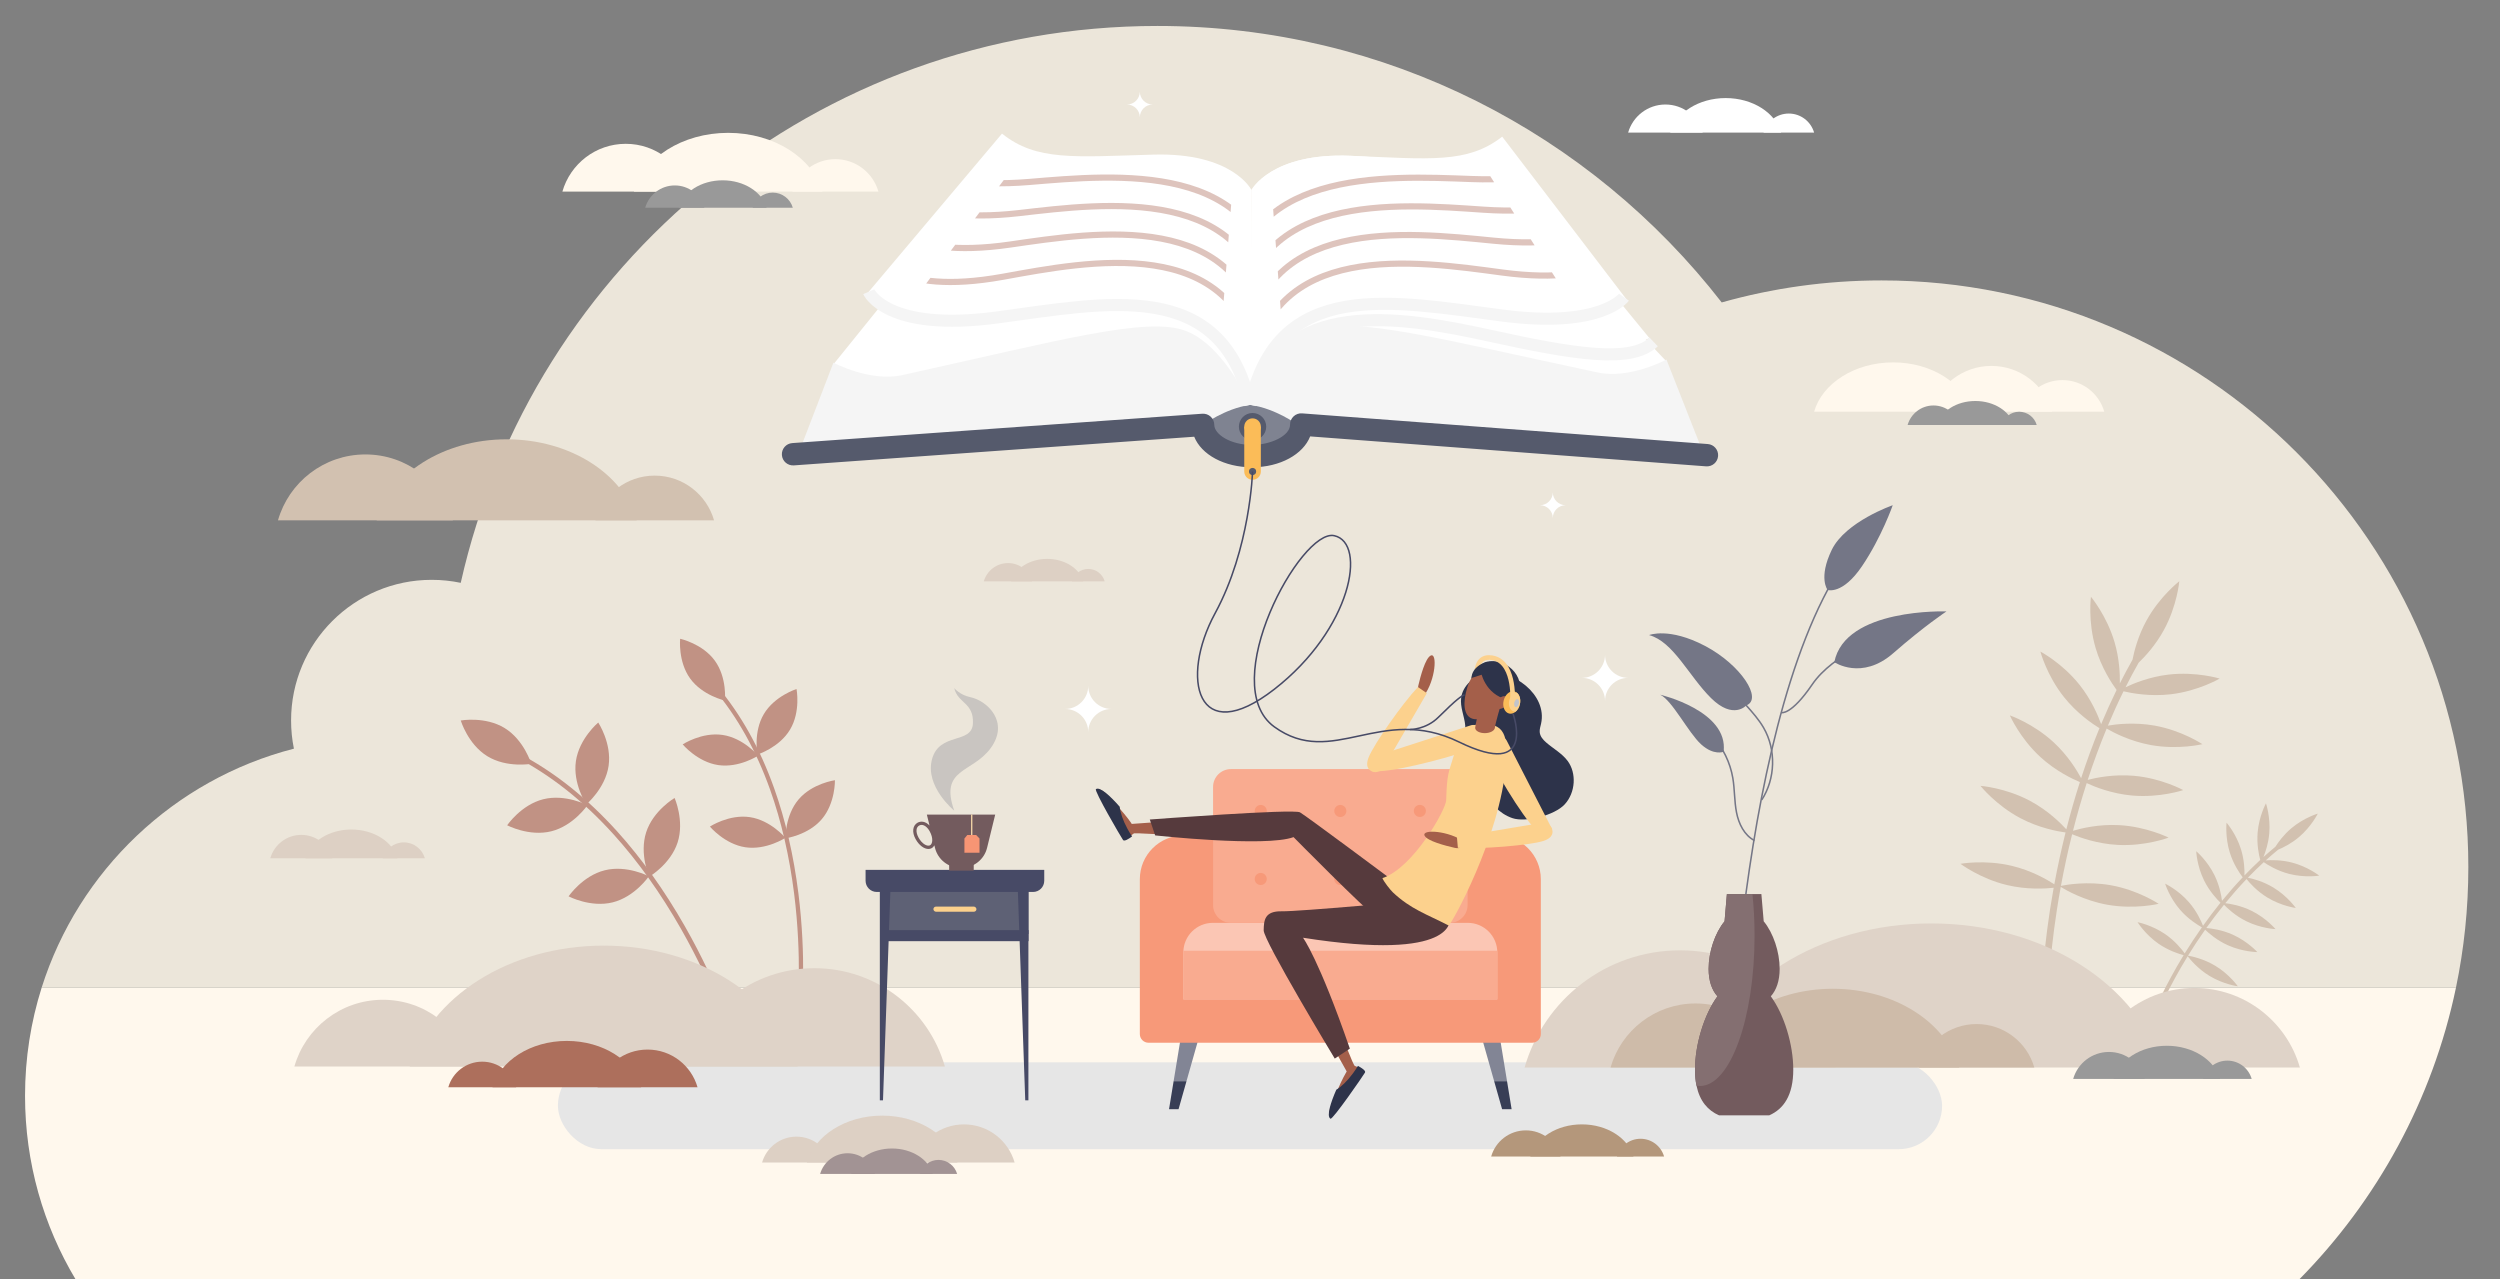 <?xml version="1.0" encoding="UTF-8"?><svg id="Layer_1" xmlns="http://www.w3.org/2000/svg" xmlns:xlink="http://www.w3.org/1999/xlink" viewBox="0 0 3230 1653"><rect x="0" y="0" width="3230" height="1653" fill="#808080" stroke="none"/><defs><style>.cls-1,.cls-2,.cls-3,.cls-4,.cls-5,.cls-6{fill:none;}.cls-2{stroke:#fcd18d;stroke-width:6px;}.cls-2,.cls-3,.cls-4,.cls-5,.cls-6{stroke-miterlimit:10;}.cls-7{clip-path:url(#clippath);}.cls-8{fill:#f9ab90;}.cls-9{fill:#e6e6e6;}.cls-10{fill:#f79979;}.cls-11{fill:#f79574;}.cls-12{fill:#f5f5f5;}.cls-13{fill:#fbbc58;}.cls-14{fill:#fbc6b4;}.cls-15{fill:#fff;}.cls-16{fill:#fff8ed;}.cls-17{fill:#ece6da;}.cls-18{fill:#fcd18c;}.cls-19{fill:#fcd18d;}.cls-20{fill:#edbea1;}.cls-21{fill:#fddead;}.cls-22{fill:#747686;}.cls-23{fill:#999;}.cls-24{fill:#7f8391;}.cls-25{fill:#c2c4cb;}.cls-26{fill:#b4977b;}.cls-27{fill:#735b5e;}.cls-28{fill:#cebba9;}.cls-29{fill:#c19284;}.cls-30{fill:#ddd0c4;}.cls-31{fill:#d2c1b0;}.cls-32{fill:#ad6f5c;}.cls-33{fill:#dfd3c8;}.cls-34{fill:#a45f4a;}.cls-35{fill:#a29394;}.cls-36{fill:#563a3d;}.cls-37{fill:#555a6c;}.cls-38{fill:#2d334a;}.cls-39{fill:#474a66;}.cls-40{fill:#383e56;}.cls-41{fill:#846f71;}.cls-42{fill:#5e6175;}.cls-43{fill:#828595;}.cls-44{clip-path:url(#clippath-1);}.cls-45{fill:#444a60;opacity:.21;}.cls-3{stroke:#dec4bd;stroke-width:7.97px;}.cls-4{stroke:#747686;}.cls-4,.cls-5{stroke-width:2px;}.cls-5{stroke:#474a66;}.cls-6{stroke:#f5f5f5;stroke-width:15.62px;}</style><clipPath id="clippath"><path class="cls-1" d="m1188.4,377.3l119.66-159.61s180.84-10.89,223.21,1.36c42.37,12.25,61.18,22.6,61.18,22.6l-12.81,164.18s-76.64-62.98-391.25-28.53Z"/></clipPath><clipPath id="clippath-1"><path class="cls-1" d="m1643.47,251.38l11.63,154.91s82.88-57.99,155.11-45.2,175.94,20.5,194.04,15.89l16.51-.69-102.77-160.22s-135.15-7.15-169.77-1.03c-34.62,6.11-104.76,36.34-104.76,36.34Z"/></clipPath></defs><path class="cls-16" d="m53.79,1276.14c-13.91,44.05-21.44,90.94-21.44,139.59,0,86.73,23.85,167.88,65.34,237.27h2872.92c100.36-101.72,172.18-231.67,202.48-376.86H53.79Z"/><path class="cls-17" d="m3189.1,1120.5c0-418.74-339.45-758.19-758.19-758.19-71.58,0-140.82,9.93-206.46,28.44-168.78-217.32-432.57-357.21-729.06-357.21-439.77,0-807.61,307.68-900.12,719.49-12.09-2.53-24.62-3.88-37.46-3.88-100.37,0-181.73,81.36-181.73,181.73,0,12.47,1.26,24.64,3.65,36.41-154.73,39.76-278.15,157.52-325.95,308.85h3119.3c10.48-50.23,16.01-102.29,16.01-155.64Z"/><path class="cls-31" d="m2797.54,1206.98c12.69,8.74,21.35,19.56,25.12,24.8.24-.38.47-.77.71-1.16,6.11-9.89,13.29-20.89,21.49-32.51-5.29-2.91-17.6-10.45-28.14-22.59-13.86-15.97-19.41-33.85-19.41-33.85,0,0,16.93,8.01,30.79,23.97,10.19,11.75,15.89,24.52,18.19,30.46,6.84-9.61,14.37-19.63,22.58-29.79-4.46-4.28-14.26-14.63-21.25-28.87-9.32-18.98-10.1-37.69-10.1-37.69,0,0,14.32,12.07,23.63,31.05,6.51,13.26,8.85,26.38,9.68,33.09,8.25-10.1,17.17-20.33,26.75-30.42-3.75-4.9-11.88-16.63-16.62-31.8-6.31-20.18-4.24-38.79-4.24-38.79,0,0,12.31,14.11,18.62,34.29,4.35,13.9,4.72,27.06,4.52,33.9,6.5-6.76,13.29-13.46,20.37-20.01-1.63-6-4.68-19.88-3.34-35.63,1.78-21.07,10.74-37.51,10.74-37.51,0,0,6.06,17.72,4.28,38.79-1.08,12.8-4.81,23.89-7.58,30.62,5.02-4.53,10.18-8.98,15.48-13.32,3.9-6.14,10.8-15.62,20.65-23.91,16.17-13.63,34.13-18.91,34.13-18.91,0,0-8.25,16.81-24.42,30.44-9.74,8.21-20.13,13.39-26.85,16.21-5.49,4.49-10.81,9.1-16,13.79,6.85-.53,19.94-.8,33.97,2.83,20.47,5.29,35.18,16.88,35.18,16.88,0,0-18.48,3.01-38.95-2.28-15.55-4.02-27.76-11.66-32.75-15.11-7.13,6.55-13.96,13.26-20.51,20.05,6.23,1.26,19.8,4.72,33.11,12.81,18.07,10.98,28.81,26.32,28.81,26.32,0,0-18.56-2.46-36.63-13.44-13.73-8.34-23.22-19.19-26.99-23.93-9.87,10.33-19.04,20.82-27.51,31.18,6.4.73,20.09,3,33.93,9.82,18.97,9.34,31.02,23.67,31.02,23.67,0,0-18.71-.81-37.68-10.15-14.29-7.03-24.65-16.9-28.89-21.34-8.31,10.25-15.92,20.36-22.82,30.06,6.5.52,20.13,2.33,34.07,8.57,19.29,8.65,31.85,22.54,31.85,22.54,0,0-18.72-.14-38.02-8.79-14.35-6.43-24.96-15.76-29.47-20.12-8.09,11.47-15.17,22.32-21.21,32.08-.3.49-.6.97-.9,1.46,4.18.7,20.05,3.85,35.56,13.27,18.07,10.98,28.81,26.32,28.81,26.32,0,0-18.56-2.46-36.63-13.44-15.52-9.43-25.62-22.06-28.17-25.45-24.61,40.13-37.17,70.35-37.29,70.66l-4.79-1.98c.13-.31,12.54-30.2,36.84-70.03-6.17-1.63-19.48-5.86-32.27-14.67-17.41-12-27.25-27.93-27.25-27.93,0,0,18.39,3.52,35.8,15.51Z"/><path class="cls-31" d="m2599.19,1118.65c25.46,6.06,45.82,17.88,55,23.86.14-.75.28-1.51.42-2.27,3.62-19.41,8.24-41.24,14.09-64.68-10.17-1.37-34.29-5.75-58.43-18.52-31.75-16.79-51.51-41.71-51.51-41.71,0,0,31.72,2.29,63.47,19.08,23.35,12.35,40.2,29.09,47.49,37.08,4.93-19.42,10.71-39.9,17.48-61.04-9.7-4.05-31.57-14.42-51.37-32.68-26.4-24.35-39.13-53.5-39.13-53.5,0,0,30.08,10.33,56.48,34.68,18.45,17.01,30.21,36.35,35.62,46.47,6.87-21.07,14.73-42.74,23.7-64.6-8.94-5.46-29.02-19.06-45.83-40.17-22.38-28.09-30.51-58.84-30.51-58.84,0,0,28.15,14.8,50.53,42.89,15.42,19.35,24.07,39.97,27.96,50.92,6.14-14.7,12.79-29.47,19.99-44.19-6.25-8.5-19.61-28.61-27.16-54.39-10.1-34.47-6.01-66.01-6.01-66.01,0,0,20.47,24.34,30.57,58.81,6.14,20.94,7.03,40.79,6.79,53.15,5.17-10.25,10.61-20.46,16.34-30.6,2.41-12.12,7.53-31.36,18.03-50.55,17.25-31.5,42.46-50.89,42.46-50.89,0,0-2.76,31.69-20.01,63.19-10.39,18.98-23.67,33.55-32.59,42.15-5.93,10.48-11.55,21.04-16.88,31.65,10.53-5.04,31.1-13.5,55.54-16.37,35.67-4.18,66.08,5.15,66.08,5.15,0,0-27.43,16.1-63.1,20.28-27.09,3.17-51.13-1.44-61.13-3.84-7.28,14.76-13.98,29.58-20.18,44.33,10.64-1.82,34.26-4.66,60.31-.02,35.36,6.3,61.78,24.01,61.78,24.01,0,0-30.91,7.49-66.27,1.19-26.87-4.79-48.56-16.16-57.43-21.34-9.29,22.42-17.39,44.66-24.45,66.27,10.58-2.77,33.66-7.57,59.76-5.26,35.78,3.16,63.66,18.46,63.66,18.46,0,0-30.13,10.19-65.9,7.04-26.95-2.38-49.41-11.64-58.85-16.08-6.87,21.34-12.72,42.02-17.7,61.61,10.62-3.16,33.32-8.67,59.22-7.32,35.87,1.86,64.28,16.16,64.28,16.16,0,0-29.74,11.27-65.61,9.41-26.67-1.38-49.21-9.64-59.02-13.78-5.77,23.12-10.33,44.65-13.91,63.82-.18.96-.35,1.91-.53,2.86,7.06-1.46,34.11-6.21,64.47-.8,35.36,6.3,61.78,24.01,61.78,24.01,0,0-30.91,7.49-66.27,1.19-30.36-5.41-54.12-19.23-60.23-23.02-14.35,78.66-15.71,134.23-15.72,134.79l-8.8-.19c.01-.56,1.34-55.52,15.38-133.52-10.77,1.21-34.45,2.66-60.11-3.44-34.94-8.32-60.3-27.51-60.3-27.51,0,0,31.29-5.71,66.23,2.6Z"/><rect class="cls-9" x="720.82" y="1372.55" width="1788.37" height="112.18" rx="56.09" ry="56.09"/><path class="cls-33" d="m2835.11,1276.46c64.77,0,119.4,43.44,136.33,102.78h-272.66c16.93-59.34,71.56-102.78,136.33-102.78Z"/><path class="cls-33" d="m2170.6,1227.83c95.42,0,175.88,63.99,200.83,151.4h-401.66c24.95-87.41,105.41-151.4,200.83-151.4Z"/><path class="cls-33" d="m2793.86,1379.23c-30.8-106.56-152.83-186.15-298.7-186.15s-267.9,79.59-298.7,186.15h597.4Z"/><path class="cls-28" d="m2553.81,1323.06c35.4,0,65.26,23.74,74.52,56.18h-149.03c9.26-32.43,39.11-56.18,74.52-56.18Z"/><path class="cls-28" d="m2190.6,1296.48c52.15,0,96.13,34.98,109.77,82.75h-219.54c13.64-47.78,57.62-82.75,109.77-82.75Z"/><path class="cls-28" d="m2531.26,1379.23c-16.83-58.24-83.53-101.75-163.26-101.75s-146.43,43.5-163.26,101.75h326.52Z"/><path class="cls-30" d="m1029.02,1468.54c-21.1,0-38.89,14.15-44.41,33.48h88.82c-5.52-19.33-23.31-33.48-44.41-33.48Z"/><path class="cls-30" d="m1245.48,1452.7c-31.08,0-57.29,20.84-65.42,49.32h130.83c-8.13-28.47-34.34-49.32-65.42-49.32Z"/><path class="cls-30" d="m1042.46,1502.02c10.03-34.71,49.78-60.64,97.3-60.64s87.27,25.93,97.3,60.64h-194.59Z"/><path class="cls-26" d="m2119.58,1471.28c14.44,0,26.62,9.69,30.4,22.92h-60.8c3.78-13.23,15.96-22.92,30.4-22.92Z"/><path class="cls-26" d="m1971.39,1460.44c21.28,0,39.22,14.27,44.78,33.76h-89.57c5.56-19.49,23.51-33.76,44.78-33.76Z"/><path class="cls-26" d="m2110.38,1494.2c-6.87-23.76-34.08-41.51-66.61-41.51s-59.74,17.75-66.61,41.51h133.22Z"/><path class="cls-23" d="m2877.79,1370.32c14.91,0,27.49,10,31.39,23.67h-62.78c3.9-13.66,16.48-23.67,31.39-23.67Z"/><path class="cls-23" d="m2724.79,1359.12c21.97,0,40.5,14.73,46.24,34.86h-92.48c5.74-20.13,24.27-34.86,46.24-34.86Z"/><path class="cls-23" d="m2868.3,1393.98c-7.09-24.54-35.19-42.86-68.78-42.86s-61.69,18.33-68.78,42.86h137.55Z"/><path class="cls-15" d="m2311.13,146.7c15.54,0,28.64,10.42,32.71,24.66h-65.41c4.06-14.23,17.17-24.66,32.71-24.66Z"/><path class="cls-15" d="m2151.71,135.03c22.89,0,42.19,15.35,48.18,36.32h-96.36c5.98-20.97,25.29-36.32,48.18-36.32Z"/><path class="cls-15" d="m2301.23,171.36c-7.39-25.56-36.66-44.66-71.66-44.66s-64.27,19.09-71.66,44.66h143.32Z"/><path class="cls-30" d="m1406.01,735.07c10.1,0,18.62,6.77,21.26,16.03h-42.51c2.64-9.25,11.16-16.03,21.26-16.03Z"/><path class="cls-30" d="m1302.39,727.49c14.88,0,27.42,9.98,31.31,23.61h-62.63c3.89-13.63,16.44-23.61,31.31-23.61Z"/><path class="cls-30" d="m1399.58,751.1c-4.8-16.62-23.83-29.03-46.57-29.03s-41.77,12.41-46.57,29.03h93.15Z"/><path class="cls-35" d="m1212.53,1498.59c11.45,0,21.1,7.68,24.1,18.17h-48.19c2.99-10.49,12.65-18.17,24.1-18.17Z"/><path class="cls-35" d="m1095.08,1490c16.86,0,31.09,11.31,35.5,26.76h-70.99c4.41-15.45,18.63-26.76,35.49-26.76Z"/><path class="cls-35" d="m1205.24,1516.76c-5.44-18.83-27.01-32.9-52.79-32.9s-47.35,14.07-52.79,32.9h105.59Z"/><path class="cls-16" d="m2572.89,472.76c37.23,0,68.63,24.97,78.37,59.08h-156.74c9.73-34.11,41.13-59.08,78.37-59.08Z"/><path class="cls-16" d="m2664.61,491.07c25.69,0,47.36,17.23,54.08,40.77h-108.16c6.72-23.54,28.39-40.77,54.08-40.77Z"/><path class="cls-16" d="m2548.04,531.84c-10.53-36.42-52.24-63.63-102.1-63.63s-91.57,27.21-102.1,63.63h204.2Z"/><path class="cls-16" d="m1079.34,205.63c26.4,0,48.67,17.71,55.57,41.89h-111.14c6.9-24.19,29.17-41.89,55.57-41.89Z"/><path class="cls-16" d="m808.48,185.81c38.89,0,71.69,26.08,81.86,61.71h-163.72c10.17-35.63,42.97-61.71,81.86-61.71Z"/><path class="cls-16" d="m1062.53,247.52c-12.55-43.43-62.29-75.88-121.75-75.88s-109.2,32.44-121.75,75.88h243.5Z"/><path class="cls-31" d="m845.88,614.49c36.43,0,67.16,24.44,76.68,57.81h-153.37c9.53-33.38,40.25-57.81,76.68-57.81Z"/><path class="cls-31" d="m472.1,587.14c53.67,0,98.93,36,112.96,85.16h-225.93c14.03-49.17,59.29-85.16,112.96-85.16Z"/><path class="cls-31" d="m822.67,672.3c-17.32-59.94-85.96-104.71-168.01-104.71s-150.69,44.77-168.01,104.71h336.03Z"/><path class="cls-23" d="m998.36,248.84c12.33,0,22.73,8.27,25.96,19.57h-51.92c3.22-11.3,13.63-19.57,25.96-19.57Z"/><path class="cls-23" d="m871.83,239.58c18.17,0,33.49,12.19,38.24,28.83h-76.48c4.75-16.64,20.07-28.83,38.24-28.83Z"/><path class="cls-23" d="m990.51,268.41c-5.86-20.29-29.1-35.45-56.88-35.45s-51.01,15.16-56.88,35.45h113.75Z"/><path class="cls-30" d="m521.73,1088.35c12.91,0,23.8,8.66,27.18,20.49h-54.35c3.38-11.83,14.26-20.49,27.18-20.49Z"/><path class="cls-30" d="m389.27,1078.66c19.02,0,35.06,12.76,40.03,30.18h-80.07c4.97-17.42,21.01-30.18,40.03-30.18Z"/><path class="cls-30" d="m513.51,1108.84c-6.14-21.24-30.46-37.11-59.54-37.11s-53.4,15.87-59.54,37.11h119.08Z"/><path class="cls-29" d="m1020.76,942.62c-13.95,23.38-42.16,32.24-42.16,32.24,0,0-5.59-29.04,8.36-52.41,13.95-23.38,42.16-32.24,42.16-32.24,0,0,5.59,29.04-8.36,52.41Z"/><path class="cls-29" d="m1061.78,1058.33c-17.63,20.74-46.92,24.8-46.92,24.8,0,0-.7-29.56,16.94-50.3,17.63-20.74,46.92-24.8,46.92-24.8,0,0,.7,29.56-16.94,50.3Z"/><path class="cls-29" d="m923.61,853.64c15.98,22.04,12.99,51.46,12.99,51.46,0,0-28.88-6.32-44.86-28.36-15.98-22.04-12.99-51.46-12.99-51.46,0,0,28.89,6.32,44.86,28.36Z"/><path class="cls-29" d="m933.68,949.55c26.92,4.02,45.85,26.74,45.85,26.74,0,0-24.73,16.21-51.66,12.19-26.92-4.02-45.85-26.74-45.85-26.74,0,0,24.73-16.21,51.66-12.19Z"/><path class="cls-29" d="m968.87,1055.75c26.92,4.02,45.85,26.74,45.85,26.74,0,0-24.73,16.21-51.66,12.19-26.92-4.02-45.85-26.74-45.85-26.74,0,0,24.73-16.21,51.66-12.19Z"/><path class="cls-29" d="m1035.94,1302.77l-5.52-.53c.06-.64,5.98-64.95-4.4-147.56-6.09-48.47-16.53-93.66-31.01-134.33-18.07-50.75-42.54-94.54-72.72-130.16l4.23-3.58c30.63,36.15,55.43,80.55,73.73,131.95,14.62,41.06,25.14,86.67,31.28,135.56,10.45,83.2,4.47,148.01,4.41,148.65Z"/><path class="cls-29" d="m786.32,989.49c-4.27,29.22-28.86,49.81-28.86,49.81,0,0-17.66-26.77-13.39-55.99,4.27-29.22,28.86-49.81,28.86-49.81,0,0,17.66,26.77,13.39,55.99Z"/><path class="cls-29" d="m875.49,1088.41c-9.06,28.11-36.72,44.34-36.72,44.34,0,0-12.97-29.33-3.92-57.44,9.06-28.11,36.72-44.34,36.72-44.34,0,0,12.97,29.33,3.92,57.44Z"/><path class="cls-29" d="m652.02,940.67c25.16,15.45,34.39,46.17,34.39,46.17,0,0-31.57,5.66-56.73-9.79-25.16-15.45-34.39-46.17-34.39-46.17,0,0,31.57-5.66,56.73,9.79Z"/><path class="cls-29" d="m701.94,1032.6c28.65-7.16,57.05,7.75,57.05,7.75,0,0-18.05,26.51-46.7,33.67-28.65,7.16-57.05-7.75-57.05-7.75,0,0,18.05-26.51,46.7-33.67Z"/><path class="cls-29" d="m781.31,1124.41c28.65-7.16,57.05,7.75,57.05,7.75,0,0-18.05,26.51-46.7,33.67-28.65,7.16-57.05-7.75-57.05-7.75,0,0,18.05-26.51,46.7-33.67Z"/><path class="cls-29" d="m951.12,1344.08l-5.75,1.76c-.2-.67-20.98-67.57-65.7-146.04-26.24-46.04-55.46-86.99-86.87-121.73-39.19-43.34-81.89-77.06-126.92-100.23l2.75-5.35c45.7,23.5,89,57.69,128.69,101.6,31.7,35.08,61.19,76.41,87.65,122.85,45.02,79.03,65.95,146.46,66.15,147.13Z"/><path class="cls-33" d="m494.73,1291.7c-54.35,0-100.18,36.45-114.39,86.24h228.78c-14.21-49.79-60.04-86.24-114.39-86.24Z"/><path class="cls-33" d="m1052.29,1250.91c-80.06,0-147.58,53.69-168.51,127.04h337.02c-20.93-73.34-88.45-127.04-168.51-127.04Z"/><path class="cls-33" d="m529.34,1377.94c25.84-89.41,128.23-156.19,250.63-156.19s224.79,66.78,250.63,156.19h-501.25Z"/><path class="cls-32" d="m623.04,1371.67c-20.82,0-38.38,13.96-43.82,33.04h87.65c-5.44-19.07-23-33.04-43.82-33.04Z"/><path class="cls-32" d="m836.65,1356.04c-30.67,0-56.54,20.57-64.56,48.67h129.11c-8.02-28.1-33.89-48.67-64.56-48.67Z"/><path class="cls-32" d="m636.3,1404.71c9.9-34.25,49.13-59.84,96.02-59.84s86.12,25.58,96.02,59.84h-192.04Z"/><path class="cls-4" d="m2232.92,1422.44s13.99-556.5,176.91-730.34"/><path class="cls-4" d="m2276.14,1033.5c17.78-27.4,18.79-64.79,2.51-93.1-6.1-10.62-14.31-19.85-22.46-29-12.06-13.55-24.13-27.1-36.19-40.65"/><path class="cls-4" d="m2266.79,1085.96c-13.22-6.82-20.38-21.71-23.22-36.31-2.84-14.6-2.27-29.68-4.75-44.34-3.39-20.04-12.6-39.06-26.22-54.14"/><path class="cls-4" d="m2431.87,822.75s-62.93,21.14-90.5,61.6c-27.57,40.46-40,36.31-40,36.31"/><path class="cls-22" d="m2256.19,911.4s-16.75,18.95-45.46-9.41c-28.72-28.36-48.59-72.94-80.12-81.47,0,0,25.64-10.44,72.13,13.92,46.49,24.37,75.17,68.77,53.45,76.96Z"/><path class="cls-22" d="m2369.93,855.52s35.35,24.07,76.12-11.57c40.77-35.64,68.76-53.98,68.76-53.98,0,0-131.17-4.85-144.88,65.55Z"/><path class="cls-22" d="m2445.41,652.74s-14.42,41.45-39.72,78.81c-25.31,37.36-44.44,30.66-44.44,30.66,0,0-12.29-15.31,5.38-51.8,17.67-36.48,78.78-57.67,78.78-57.67Z"/><path class="cls-22" d="m2226.9,971.28s-12.58,5.36-29.05-9.59c-16.47-14.95-37.3-56.82-52.92-64.15,0,0,88.68,20.85,81.96,73.74Z"/><path class="cls-27" d="m2316.91,1381.88c0,33.29-12.47,50.99-31.08,59.15h-64.82c-14.26-6.25-24.92-18.11-29.12-38.31-1.28-6.15-1.96-13.07-1.96-20.84,0-32.03,11.55-70.75,29-94.64-7.1-8.03-11.41-19.72-11.41-35.55,0-21.83,8.2-46.31,20.61-61.38l3-35.19h44.58l3,35.19c12.42,15.07,20.61,39.54,20.61,61.38,0,15.83-4.31,27.52-11.41,35.55,17.45,23.89,29,62.61,29,94.64Z"/><path class="cls-41" d="m2266.89,1208.83c0,107.29-31.58,194.27-70.53,194.27-1.5,0-2.99-.13-4.47-.38-1.28-6.15-1.96-13.07-1.96-20.84,0-32.03,11.55-70.75,29-94.64-7.1-8.03-11.41-19.72-11.41-35.55,0-21.83,8.2-46.31,20.61-61.38l3-35.19h33.02c1.79,17.06,2.74,35.08,2.74,53.71Z"/><path class="cls-23" d="m2608.74,531.97c10.79,0,19.88,7.23,22.7,17.12h-45.41c2.82-9.88,11.92-17.12,22.7-17.12Z"/><path class="cls-23" d="m2498.08,523.87c15.89,0,29.29,10.66,33.44,25.21h-66.89c4.15-14.56,17.55-25.21,33.44-25.21Z"/><path class="cls-23" d="m2601.87,549.08c-5.13-17.75-25.45-31-49.74-31s-44.61,13.25-49.74,31h99.49Z"/><path class="cls-15" d="m1951.56,254.04l200.71,212.06s-48.98,44.27-157.99,21.7c-109.01-22.57-350.48-130.32-379.25,46.35l2.71-288.83s32.94,17.89,135.48,22.05c102.55,4.16,153.33,21.76,198.35-13.33Z"/><path class="cls-15" d="m1934.61,197.35l196.35,239.35s-59.49,34.81-174.82.72c-106.76-31.56-312.35-79.93-341.12,96.75l2.71-288.83s24.7-48.19,127.25-44.03c102.55,4.16,144.62,31.14,189.63-3.95Z"/><path class="cls-15" d="m1940.84,176.56l161.96,212.02s-49,48.22-158.01,25.66c-109.01-22.57-301-56.75-329.77,119.92l1.8-288.84s25.61-48.18,128.15-44.02c102.55,4.16,150.85,10.35,195.86-24.74Z"/><path class="cls-15" d="m1267.08,234.94l-191.26,236.99s48.43,44.87,157.71,23.63c109.28-21.24,336.22-110.22,382.48,38.61l.81-288.84s-11.4-7.14-113.98-4.23c-102.59,2.91-191.17,29.49-235.76-6.15Z"/><path class="cls-15" d="m1294.58,172.62l-172.15,204.28s22.59,56.54,165.3,33.34c109.88-17.87,301.66-53.07,328.28,123.93l.81-288.84s-24.11-48.49-126.7-45.57c-102.59,2.91-150.96,8.51-195.54-27.13Z"/><path class="cls-24" d="m1553.84,527.11s-5.51,61.3,57.46,63.22c62.97,1.92,72.63-51.42,72.63-51.42l-45.08-17.69-47.86-8.47-37.15,14.36Z"/><path class="cls-12" d="m1554.4,548.94s27.79-20.97,60.73-25.86c0,0-33.24-76.78-83.3-95.64-50.06-18.85-162.14,12.17-366.25,57.23-41.34,9.12-88.8-16.06-88.8-16.06l-43.54,113.16,521.17-32.83Z"/><path class="cls-12" d="m1676.05,548.48s-27.94-20.76-60.92-25.41c0,0,32.66-77.03,82.58-96.26,49.91-19.23,162.23,10.95,366.67,54.47,41.4,8.81,88.68-16.73,88.68-16.73l44.4,112.83-521.4-28.9Z"/><path class="cls-37" d="m1617.57,603.72c-35.94,0-65.45-16.4-74.64-39.47l-517.29,37.04c-7.97.55-14.87-5.42-15.44-13.38-.57-7.96,5.42-14.87,13.38-15.44l529.79-37.94c3.99-.29,7.92,1.1,10.86,3.82,2.93,2.72,4.61,6.54,4.62,10.54.05,12.28,20.88,25.94,48.74,25.94.11,0,.21,0,.32,0,23.11-.09,48.92-11.35,48.86-26.3-.02-4.03,1.65-7.88,4.6-10.63,2.95-2.75,6.91-4.14,10.93-3.83l524.17,39.63c7.96.6,13.92,7.54,13.32,15.5-.6,7.96-7.54,13.93-15.5,13.32l-511.55-38.68c-9.13,23.16-38.67,39.76-74.73,39.89-.15,0-.3,0-.44,0Z"/><path class="cls-6" d="m2098.16,383.94s-29.02,40.46-156.49,23.83c-142.62-18.61-291.42-49.84-326.54,115.3"/><path class="cls-6" d="m2136.52,441.76c-29.44,27.91-102.38,15.91-212.48-8.2-118.84-26.02-266.95-49.16-307.94,86.4"/><path class="cls-6" d="m1122.43,376.89s22.74,52.4,165.3,33.34c142.56-19.06,291.04-52.03,327.4,112.84"/><g class="cls-7"><path class="cls-3" d="m1129.84,327.17s23.59,56.14,165.86,30.41c109.55-19.81,300.68-58.39,330.42,118.12"/><path class="cls-3" d="m1140.28,279.73s21.6,56.93,164.69,36.23c110.18-15.94,302.55-47.78,326.06,129.67"/><path class="cls-3" d="m1152.65,234.28s19.91,57.54,163.55,41.08c110.6-12.68,303.83-38.82,322.09,139.24"/><path class="cls-3" d="m1167.1,188.91s18.08,58.14,162.17,46.22c110.94-9.18,304.9-29.21,317.53,149.34"/></g><g class="cls-44"><path class="cls-3" d="m2105.31,314.13s-20.99,57.16-164.29,37.99c-110.34-14.76-303.04-44.54-324.65,133.15"/><path class="cls-3" d="m2092.7,267.22s-18.96,57.86-162.85,43.75c-110.79-10.87-304.42-33.85-319.77,144.5"/><path class="cls-3" d="m2078.27,222.38s-17.25,58.4-161.49,48.54c-111.06-7.59-305.29-24.84-315.36,153.87"/><path class="cls-3" d="m2061.74,177.72s-15.4,58.91-159.88,53.61c-111.25-4.08-305.92-15.19-310.35,163.75"/></g><polygon class="cls-43" points="1936.17 1330.3 1911.57 1330.3 1930.47 1396.95 1947.1 1396.95 1936.17 1330.3"/><polygon class="cls-40" points="1930.47 1396.95 1940.72 1433.11 1953.02 1433.11 1947.1 1396.95 1930.47 1396.95"/><polygon class="cls-43" points="1527.24 1330.3 1551.84 1330.3 1532.93 1396.95 1516.31 1396.95 1527.24 1330.3"/><polygon class="cls-40" points="1532.93 1396.95 1522.68 1433.11 1510.38 1433.11 1516.31 1396.95 1532.93 1396.95"/><path class="cls-10" d="m1529.18,1079.36h405.05c31.19,0,56.52,25.32,56.52,56.52v200.15c0,6.17-5.01,11.18-11.18,11.18h-495.73c-6.17,0-11.18-5.01-11.18-11.18v-200.15c0-31.19,25.32-56.52,56.52-56.52Z"/><path class="cls-14" d="m1567.07,1192.32h329.27c21.07,0,38.17,17.1,38.17,38.17v60.77h-405.62v-60.77c0-21.07,17.1-38.17,38.17-38.17Z"/><rect class="cls-8" x="1528.89" y="1228.37" width="405.62" height="62.89"/><path class="cls-8" d="m1590.33,993.67h282.74c12.72,0,23.04,10.32,23.04,23.04v152.57c0,12.72-10.32,23.04-23.04,23.04h-282.74c-12.72,0-23.04-10.32-23.04-23.04v-152.57c0-12.72,10.32-23.04,23.04-23.04Z"/><circle class="cls-10" cx="1628.91" cy="1047.78" r="7.81" transform="translate(-263.8 1458.7) rotate(-45)"/><circle class="cls-10" cx="1731.7" cy="1047.78" r="7.81" transform="translate(-233.69 1531.39) rotate(-45)"/><circle class="cls-10" cx="1834.5" cy="1047.78" r="7.81" transform="translate(393.27 2592.47) rotate(-76.72)"/><circle class="cls-10" cx="1628.91" cy="1135.71" r="7.81" transform="translate(149.33 2460.1) rotate(-76.72)"/><circle class="cls-10" cx="1731.7" cy="1135.71" r="7.81" transform="translate(228.51 2560.15) rotate(-76.72)"/><circle class="cls-10" cx="1834.5" cy="1135.71" r="7.81" transform="translate(-265.75 1629.83) rotate(-45)"/><rect class="cls-42" x="1138.65" y="1141.37" width="190.21" height="65.38"/><path class="cls-39" d="m1118.33,1123.84h230.84v14.09c0,8-6.49,14.49-14.49,14.49h-201.87c-8,0-14.49-6.49-14.49-14.49v-14.09h0Z"/><rect class="cls-39" x="1138.65" y="1201.71" width="190.21" height="14.29"/><polygon class="cls-39" points="1140.83 1421.66 1136.74 1421.66 1136.74 1138.13 1150.85 1138.13 1140.83 1421.66"/><polygon class="cls-39" points="1328.7 1421.66 1324.62 1421.66 1314.6 1138.13 1328.7 1138.13 1328.7 1421.66"/><rect class="cls-18" x="1205.95" y="1171.33" width="55.61" height="6.63" rx="3.32" ry="3.32"/><path class="cls-27" d="m1183.05,1084.25c4.28,7.81,10.85,12.63,16.45,12.63,1.48,0,2.89-.33,4.17-1.04,1.52-.84,2.7-2.1,3.54-3.68l.79,3.23c3.71,15.18,17.31,25.85,32.93,25.85h1.45c15.62,0,29.22-10.68,32.93-25.85l10.5-42.94h-88.31l3.45,14.13c-5.17-5.49-11.09-6.05-15.38-3.7-3.15,1.73-5.14,4.79-5.61,8.63-.47,3.83.6,8.24,3.08,12.76Zm1.13-12.25c.3-2.48,1.49-4.36,3.44-5.43.97-.53,2.01-.79,3.07-.79,3.65,0,7.61,3.07,10.58,8.47,4.56,8.31,3.87,15.94.37,17.86-3.5,1.92-10.31-1.6-14.87-9.91-2.05-3.74-2.94-7.26-2.58-10.21Z"/><rect class="cls-21" x="1254.68" y="1052.36" width="1.6" height="30.72"/><polygon class="cls-11" points="1249.75 1078.83 1261.2 1078.83 1265.53 1083.36 1265.53 1101.73 1246.03 1101.73 1246.03 1083.36 1249.75 1078.83"/><path class="cls-45" d="m1232.88,1047.39s-38.28-31.27-28.7-66.56c9.58-35.29,51.58-18.93,52.84-46.16,1.26-27.23-19.76-25.95-24.14-45.67,0,0,6.95,8.8,20.78,11.73,22.04,4.67,51.2,32.25,26.05,66.21-23.85,32.21-66.23,25.63-46.83,80.45Z"/><rect class="cls-27" x="1226.31" y="1115.08" width="31.74" height="9.78"/><path class="cls-2" d="m1925.06,849.53c-27.26-1.7-14.5,46.86-14.5,46.86"/><path class="cls-34" d="m1467.37,1074.2s-11.42,11.37-13.52,9.41c-2.1-1.96-34.86-56.63-34.63-61.92s10.73,4.53,10.73,4.53c0,0,21.51,22.48,31.35,36.8,0,0,6.87,10.76,6.07,11.19Z"/><path class="cls-34" d="m1673.11,1077.2c7.13-3.91,10.61-8.17,10.36-14.95-.28-7.45-6.68-13.19-14.12-12.65l-207.45,14.93c-3.27.24-5.77,3.02-5.64,6.3.12,3.28,2.82,5.87,6.1,5.86l8.99-.03c142.61,6.29,175.82,12.46,201.77.56Z"/><path class="cls-20" d="m1807.9,1198.04c23.16,9.12,33.78.55,38.49-7.13.44-.43.86-.89,1.25-1.39,4.53-5.92,3.26-14.42-2.82-18.75l-169.36-120.73c-2.67-1.9-6.37-1.35-8.36,1.26-.67.87-1.06,1.87-1.19,2.88-2.42,7.31-.69,15.47,4.73,21.17,28.22,29.67,107.15,110.84,137.27,122.7Z"/><path class="cls-38" d="m1446.67,1042.31c.6,7.18,4.16,17.71,10.07,28.62,1.89,3.49,3.88,6.75,5.9,9.72-4.54,3.4-10.13,6.85-11.7,4.6-2.78-3.96-37.63-63.81-35.01-65.69,5.19-3.73,19.37,9.71,30.73,22.76Z"/><path class="cls-34" d="m1746.58,1375.6s15.15,5.5,14.26,8.24c-.88,2.74-36.42,55.63-41.32,57.68-4.89,2.05-.47-11.64-.47-11.64,0,0,11.2-29.03,19.98-44.02,0,0,6.81-10.79,7.55-10.26Z"/><path class="cls-34" d="m1661.79,1188.12c-6.57-4.79-11.91-6.13-17.94-3.01-6.63,3.42-9.09,11.66-5.45,18.16l101.74,181.41c1.6,2.86,5.19,3.94,8.1,2.43s4.11-5.05,2.7-8.01l-3.85-8.12c-54.96-131.75-63.5-164.43-85.31-182.85Z"/><path class="cls-20" d="m1842.64,1212.32c23.68-7.66,26.45-21.03,25.21-29.94.07-.61.1-1.24.08-1.87-.26-7.45-6.64-13.21-14.08-12.7l-207.5,14.25c-3.27.22-5.78,3-5.66,6.28.04,1.1.37,2.11.91,2.98,2.77,7.18,9.28,12.39,17.09,13.35,40.64,5.01,153.15,17.6,183.95,7.65Z"/><path class="cls-38" d="m1726.52,1407.9c6.24-3.6,14.26-11.3,21.61-21.29,2.35-3.19,4.45-6.38,6.29-9.48,5.01,2.66,10.5,6.25,9.14,8.63-2.4,4.2-41.74,61.2-44.57,59.62-5.58-3.11.55-21.66,7.53-37.49Z"/><path class="cls-36" d="m1873.12,1187.15s10.23,55.9-189.64,24.4c0,0,20.13,26.58,60.52,143.27l-19.5,12.88s-92.05-152.44-91.83-165.73,1.33-25.03,23.51-24.59c22.18.44,178.31-13.98,178.31-13.98l38.62,23.74Z"/><path class="cls-36" d="m1485.54,1058.81l6.94,20.55s142.89,15.55,178.78,2.2c0,0,92.72,94.05,107.36,103.81,14.64,9.76,61.62-4.99,61.62-4.99l-40.33-42.48s-111.96-83.53-120.31-88.34c-8.35-4.82-194.07,9.25-194.07,9.25Z"/><path class="cls-38" d="m1919.71,870.12c34.21-6.53,79.87,27.15,71.34,64.94-.8,3.55-2.01,7.13-1.75,10.69.41,5.61,4.34,10.04,8.44,13.6,9.21,8,20.36,13.95,27.67,23.78,11.69,15.74,10.27,40.86-3.86,56.15-13.07,14.15-50.31,23.61-67.5,17.76-17.2-5.86-30.23-20.38-37.49-37.2-1.81-4.19-3.35-8.62-6.17-12.14-5.24-6.54-13.98-8.95-20.66-13.95-6.24-4.68-2.75-20.43-4.31-28.3-2.02-10.16,8.55-17.66,7.67-28.06-1.04-12.18-6.87-23.69-5.25-35.97,2.06-15.63,16.59-28.38,31.88-31.3Z"/><path class="cls-19" d="m1871.66,1195.72c2.15,1.1,66.71-113.66,74.24-209.68,3.22-41-5-54.87-41.48-49.28-12.58,1.93-22.14,26.02-27.44,43.63-5.3,17.61-7.63,20.21-8.49,53.49-.31,11.83-42.3,87.41-82.4,100.65,1.8,4.68,10.21,15.29,13.56,18.45,23,21.65,43.38,28.04,72.01,42.75Z"/><path class="cls-19" d="m1909.9,964.44c15.3-7.69,7.11-19.86,7.03-20.29-.96-5.04-10.26-8.79-16.3-7.14l-123.99,40.14c-2.2.5-1.44,4.16-1.02,6.38.14.74.47,1.4.93,1.93,2.63,4.6.29,11.07,5.7,10.91,28.17-.85,107.74-21.93,127.65-31.93Z"/><path class="cls-19" d="m1921.03,970.17c-4.85-14.93,9.19-18.46,9.54-18.72,4.18-2.97,13.05.14,15.93,5.06l58.12,113.36c1.13,1.72-1.96,3.84-3.8,5.15-.61.44-1.3.7-1.98.79-4.99,1.62-11.25-.41-14.76-3.88-18.26-18.07-56.75-82.34-63.06-101.76Z"/><path class="cls-38" d="m1933,926.67s26.07-6.36,30.52-29.65c5.98-31.27-26.78-49.53-46.52-40.66-18.17,8.16-16.66,22.01-14.99,25.52,1.67,3.52,30.99,44.79,30.99,44.79Z"/><path class="cls-34" d="m1942.19,900.79l-24.19-7.8c-1.07,3.31-10.69,34.98-12.08,47.4.09,3.94,5.88,7,12.93,6.83,6.34-.15,11.5-2.86,12.41-6.26h.03c.84-7.45,7.17-28.59,10.9-40.16Z"/><path class="cls-34" d="m1938.87,901.31c-6.07,19.45-24.54,31-36.42,27.29s-12.69-21.26-6.63-40.71c6.07-19.45,18.79-26.35,30.68-22.64,11.89,3.71,18.44,16.61,12.37,36.06Z"/><path class="cls-38" d="m1912.01,861.51s2.06,27.2,25.78,38.97c12.22,6.06,18.57-13.57,18.57-13.57l-10.48-20.43s-9.37-9.23-17.28-9.25c-.68,0-16.58,4.29-16.58,4.29Z"/><path class="cls-38" d="m1901.28,875.8s23.07-5.61,27.2-12.98-7.38-7.65-7.38-7.65c0,0-15.3,3.8-19.82,20.64Z"/><path class="cls-34" d="m1947.85,909.71c-2.5,4.4-10.06,7.55-13.25,5.75-3.19-1.81-1.96-5.83.54-10.23,2.5-4.4,7.42-7.05,10.6-5.25,3.19,1.81,4.61,5.33,2.11,9.73Z"/><path class="cls-34" d="m1884.98,1095.72c-1.76.21-3.56.13-5.33-.27-12.3-2.77-35.32-8.77-38.97-15.62-4.77-8.97,31.63-6.73,51.71,8.13l-7.41,7.76Z"/><path class="cls-19" d="m1883.55,1095.41c29.12,1.97,92.9-3.22,110.51-8.89,14.61-4.7,11.54-13.5,11.53-13.9-.12-4.71-7-10.29-12.57-9.69l-110.66,18.56,1.19,13.91Z"/><path class="cls-34" d="m1832.11,891.25c-.2-1.76-.1-3.56.31-5.33,2.86-12.28,9.04-35.25,15.92-38.85,9.01-4.7,6.49,31.68-8.53,51.65l-7.7-7.47Z"/><path class="cls-19" d="m1831.98,887.67c-20.1,21.16-56.8,73.58-63.67,90.76-5.7,14.25,3.03,17.5,3.35,17.75,3.7,2.91,12.39,1.18,15.48-3.49l56.32-97.05-11.47-7.96Z"/><path class="cls-13" d="m1963.66,910.1c-.92,3.92-2.91,7.19-5.39,9.33-2.51,2.17-5.52,3.16-8.43,2.48-5.79-1.35-8.98-8.84-7.13-16.72,1.85-7.89,8.04-13.17,13.83-11.82,1.08.25,2.07.72,2.96,1.37,3.84,2.81,5.66,8.95,4.16,15.36Z"/><path class="cls-19" d="m1963.66,910.1c-.92,3.92-2.91,7.19-5.39,9.33-.73.07-1.48.02-2.21-.15-4.95-1.16-7.67-7.56-6.09-14.3,1.33-5.7,5.33-9.81,9.53-10.24,3.84,2.81,5.66,8.95,4.16,15.36Z"/><path class="cls-25" d="m1962.37,909.12c-.63,2.82-2.47,4.81-4.11,4.45-1.64-.37-2.46-2.95-1.83-5.77.63-2.82,2.47-4.81,4.11-4.45,1.64.37,2.46,2.95,1.83,5.77Z"/><path class="cls-2" d="m1954.25,904.33s3.34-52.77-29.19-54.8"/><circle class="cls-37" cx="1618.3" cy="551.24" r="17.66"/><circle class="cls-13" cx="1618.3" cy="551.24" r="10.72"/><path class="cls-13" d="m1618.3,619.89h0c-5.92,0-10.72-4.8-10.72-10.72v-57.93h21.43v57.93c0,5.92-4.8,10.72-10.72,10.72Z"/><circle class="cls-37" cx="1618.3" cy="609.18" r="4.62"/><path class="cls-5" d="m1618.3,609.18s-2.89,99.44-48.44,183.26c-45.55,83.82-23.59,175.9,76.51,98.09,100.1-77.8,120.01-189,77.51-198.42-43.22-9.58-152.77,192.28-77.51,246.92,75.26,54.64,137.61-29.71,238.64,19.59,101.03,49.3,69.86-36.32,69.86-36.32"/><path class="cls-5" d="m1892.11,897.54c-4.02,2.01-9.17,4.8-33.84,29.27-15.96,15.83-36.4,15.72-36.4,15.72"/><path class="cls-15" d="m1989.61,652.74c9.17,0,16.61-7.44,16.61-16.61,0,9.17,7.44,16.61,16.61,16.61-9.17,0-16.61,7.44-16.61,16.61,0-9.17-7.44-16.61-16.61-16.61Z"/><path class="cls-15" d="m1456.05,135.03c9.17,0,16.61-7.44,16.61-16.61,0,9.17,7.44,16.61,16.61,16.61-9.17,0-16.61,7.44-16.61,16.61,0-9.17-7.44-16.61-16.61-16.61Z"/><path class="cls-15" d="m2043.77,875.8c16.53,0,29.93-13.4,29.93-29.93,0,16.53,13.4,29.93,29.93,29.93-16.53,0-29.93,13.4-29.93,29.93,0-16.53-13.4-29.93-29.93-29.93Z"/><path class="cls-15" d="m1376.08,915.98c16.53,0,29.93-13.4,29.93-29.93,0,16.53,13.4,29.93,29.93,29.93-16.53,0-29.93,13.4-29.93,29.93,0-16.53-13.4-29.93-29.93-29.93Z"/></svg>